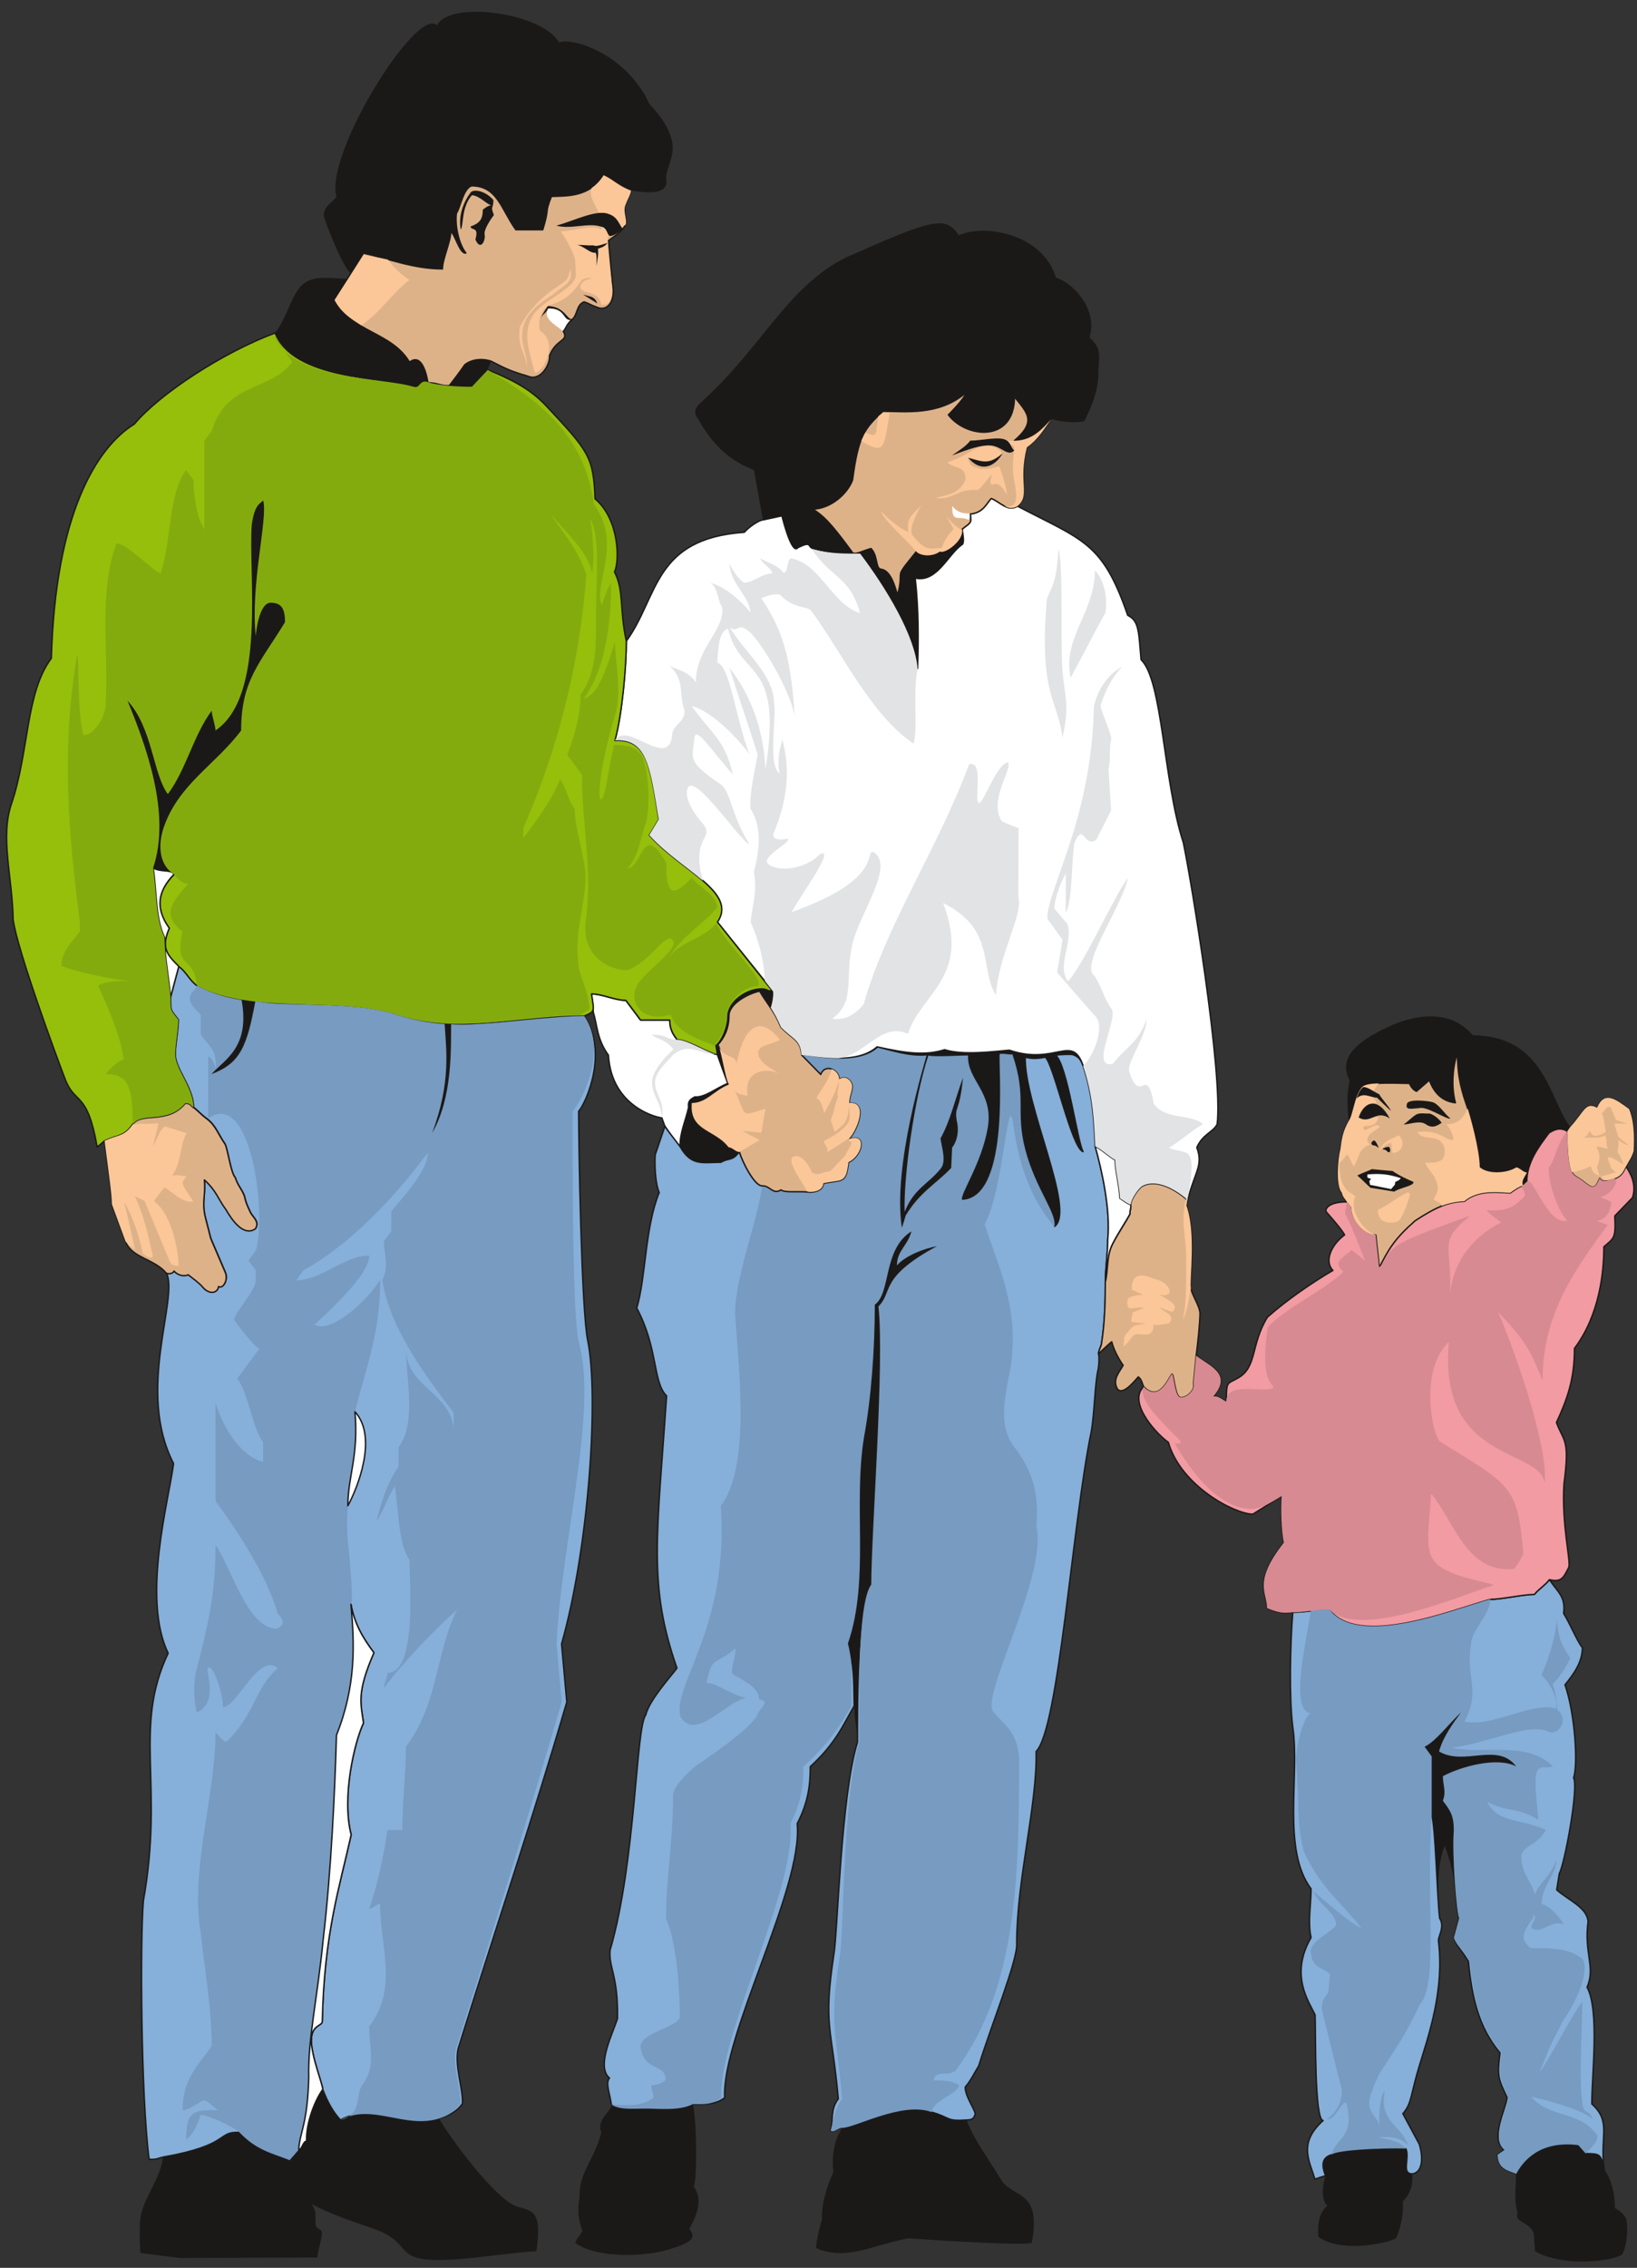 <svg xmlns="http://www.w3.org/2000/svg" version="1.2" width="662.702" height="917.367" viewBox="0 0 17534 24272" preserveAspectRatio="xMidYMid" fill-rule="evenodd" stroke-width="28.222" stroke-linejoin="round" xml:space="preserve"><rect x="0" y="0" width="17534" height="24272" fill="#333333" stroke="none"/><defs class="ClipPathGroup"><clipPath id="a" clipPathUnits="userSpaceOnUse"><path d="M0 0h17534v24272H0z"/></clipPath></defs><g class="SlideGroup"><g class="Slide" clip-path="url(#a)"><g class="Page"><g class="com.sun.star.drawing.ClosedBezierShape"><path class="BoundingBox" fill="none" d="M6020 2389h7027v21747H6020z"/><path fill="#1B1918" d="m12813 14509-27 297c25 82-107 181-155 143-49-38-59-267-79-242-46 66-140 297-300 135-18-36-23-84-58-107-31 31-163 206-224 130-61-104 31-191 61-254-38-54-96-153-122-252-23 16-117 107-142 130 10 41 5 112-3 160-38 157-38 472-76 683-200 965-345 3168-590 3415 13 569-208 1369-208 2055 12 178-270 863-407 1310-51 82-84 155-144 226-6 102 124 270 104 295-13 48-38 56-89 59 76 210 261 452 378 652 142 188 422 99 320 661-94 33-1084-31-1326-49-409 84-668 242-985 105 0-54 35-226 63-300-7-135 31-313 122-513-20-178 10-343 92-470-38-5-82 53-120 28 28-99-5-231 82-341-69-779-165-769-46-1557 38-210 76-1706 251-2261 16-76-28-132-35-394-122 216-198 407-470 656 0 201-23 384-140 610 66 688-811 2268-778 2934-102 81-236 68-340 68 45 206 45 856 7 879 122 170 3 358-46 457 82 99 21 145-226 221-248 74-749 99-995-71 20-66 35-48 76-132-41-107-56-213-31-355-7-280 160-397 234-699-63-127 125-244 107-295-15-119-66-231-20-284-150-125 43-493 86-638 7-464-97-546-79-731 277-953 274-2381 381-2516 38-160 257-398 335-503-312-894-213-1404-111-2913-150-147-89-511-320-940 99-325 86-856 241-1237-41-89-51-289-43-404 5-114 134-218 104-304l-33-92c-38 0-539-109-572-670-124-171-119-320-162-460 0-54-10-125-21-196-12-68-22-139-22-193l-120-157v-318l-172-607c45-963 454-1548 688-2500 348-478 287-1097 1266-1166 40-51 157-132 198-132l-97-534c-254-99-438-261-600-551-66-86-5-137 56-195 633-574 897-1209 1525-1527 935-415 1069-454 1214-241 312-131 909 7 1040 455 175 50 454 330 360 640 145 127 94 203 94 421-12 181-71 315-149 473-97 28-260 7-354-21-79 107-140 216-262 303-97 383 43 510-104 630 709 368 915 386 1184 1168 122 58 117 175 143 475 231 216 238 1301 452 1957 79 368 429 2471 363 3015-43 86-152 101-218 249 78 210-41 274-110 622 107 297 31 803 49 889 20 84 96 193 96 264 0 99-25 343-41 452Z"/></g><g class="com.sun.star.drawing.ClosedBezierShape"><path class="BoundingBox" fill="none" d="M71 125h17431v24081H71z"/><path fill="#1B1918" d="M12251 14841c160 163 254-68 299-134 21-26 31 203 79 241s180-61 155-142l28-297c160 119 388 200 183 439 45-15 94 28 139 53 6-228 8-183 120-249 216-114 140-363 322-655 206-183 483-373 701-500-94-94-22-270 125-379-25-53-158-203-196-246-20-38 38-109 221-107-15-28-45-51-56-101-66-74-43-359-15-465 15-122 28-193 89-303-18-195-18-289 10-434-142-269 140-449 463-594 96-38 563-234 858 112 767 7 818 680 1041 980 150-158 160-272 287-203 82-188 201-89 343 12 71 171 51 392 51 450-20 66-48 102-84 165 44 66 120 186 71 335l-190 196c13 241-8 236-117 330 0 267-43 724-315 1087 0 318-68 526-193 793 79 211 145 173 81 653-28 434 77 833 51 896-56 109-76 163-208 135 91 134 175 178 152 358 71 114 140 290 201 368 0 158-99 290-185 396 109 316 139 857 91 997 56 104-97 927-152 1024l-28 175c132 117 325 188 335 340-46 336 84 491-10 701 134 249 51 935 51 1250 213 193 83 338 132 696 76 107 117 262 117 419 40 21 104 69 119 114 28 115 5 298-41 381-84 69-620 145-934-33-3-43-11-111-11-152 0-160-218-147-177-254-41-157-16-264-16-422-81-35-198-48-198-205l69-51c-155-122 15-422 33-561-102-211-107-237-76-478-232-277-303-599-338-978-69-114-127-165-158-254l56-211c-51-259-18-416-152-774-94 246-69 528-54 787 56 79-15 175-15 229 66 525-104 1011-200 1328-100 320-82 412-181 523l175 325c36 110 54 300-73 320 10 112-15 209-99 293 5 152-23 276-71 391-51 48-577 175-836-10-10-133 5-252 96-333-48-48-68-148-20-320-23 5-76 23-114 35-59-198-180-386 89-627-94-5-79-940-87-1130-63-138-276-425-43-828-38-158 0-361 0-521-315-419-119-1207-195-1732-41-316-28-883 0-1231-104 13-145 8-275-43 0-170-152-279 181-701-28-132-33-376-23-498-104 64-208 130-310 193-188 0-770-297-904-769-94-59-450-417-264-595Zm0 0ZM6707 6863c-233 953-642 1537-688 2499l173 608v317l119 158c0 53 10 124 23 193 10 71 20 142 20 195l-99 41c264 386 20 932-58 1021 0 317 28 2139 99 2464 114 574 18 2176-282 3236l56 623c-361 1232-783 2487-1164 3708-40 186 56 440 46 590-76 106-175 132-246 160 86 165 609 884 843 944 168 44 257 61 196 475-293 11-882 122-1189 87-307-36-183-201-556-328-287-101-465-160-663-264 58 79 38 109 43 218 2 56 71 39 68 100-2 60-48 200-48 254l-1476 5-421-54c-10-185-5-200-5-312 7-249 213-450 249-711-56 10-71 28-150 20-89-681-99-2344-61-2766 223-1255-117-1844 264-2650-287-592 10-1646 58-2030-406-785 59-1763-76-2039-129-155-371-163-437-336l-147-401c0-107-30-297-79-678l-78 66c-107-612-237-447-343-727-97-251-516-1392-557-1706-10-473-141-882-17-1245 190-561 149-1184 426-1552 43-1548 485-2259 889-2508 272-325 948-767 1507-975 137-176 177-419 299-521s300-61 475-58l33-61c-94-94-241-475-279-590-38-117 117-183 129-233-122-463 867-2042 1077-1829C4817 0 5808 136 5988 454c145-59 724 127 968 658 450 485 145 622 183 838-5 139-236 114-381 89 0 33-33 86-61 157-25 71 20 150 5 206-56 91-119 119-185 173l43 464c35 173-51 300-165 249-71-25-94-45-140-58-86 33-66 137-129 190-66 56-56 72-94 125 66 109-77 76-148 261 10 87-94 280-231 219-180-53-226-74-394-160-12 30-22 61-35 91 234 99 444 191 632 394 450 483 498 539 516 988 262 221 264 671 208 782 104 202 51 398 127 743Z"/></g><g class="com.sun.star.drawing.ClosedBezierShape"><path class="BoundingBox" fill="none" d="M6327 5326h6727v7587H6327z"/><path fill="#FFF" d="M8583 11291c-5-163-99-173-218-297-38-92-74-153-109-209 15-35 40-177 18-183l-591-734c219-320-388-548-729-930l102-168c-94-576-130-866-470-846 79-287 122-797 122-1061 348-478 287-1098 1265-1166 41-51 158-132 199-132l203-44c74 290 137 389 170 341 153-74 102-13 158 7 198 56 355 56 510 56 277 366 590 879 615 1230 10-287 13-628-25-968 236 53 353-262 508-363 15-31 7-82-5-160 43-41 94-59 91-102-3-41 3-41-8-61 150-15 178-119 229-167 96 38 173 144 279 83 707 369 913 386 1182 1169 122 58 117 175 143 475 231 216 238 1300 452 1955 79 370 429 2473 363 3016-43 87-152 102-218 249 78 211-41 275-110 623 0-26 5-59-2-74-122-104-325-218-473-135-35 21-119 135-122 196-33-3-94-53-116-66 0-107-51-305-51-412-43-15-142-111-214-144-12-272-22-546-129-859-117-353-296-2-791-170-160 13-495 58-693-5-204 63-402 41-724-31-211 188-620 110-811 87Zm0 0Zm-1299 980c-2-152 61-279 92-421-13-77 38-92 66-110 112 8 229-96 353-144-38-102-76-209-112-310-78 0-315-158-432-158-38-53-78-106-78-211h-313l-157-210c-117 0-252-69-368-69 10 71 20 142 20 196 43 139 38 289 162 459 33 562 534 671 572 671l33 91s107 155 162 216Z"/><path fill="none" stroke="#1B1918" stroke-width="15" stroke-linecap="round" d="M8583 11291c-5-163-99-173-218-297-38-92-74-153-109-209 15-35 40-177 18-183l-591-734c219-320-388-548-729-930l102-168c-94-576-130-866-470-846 79-287 122-797 122-1061 348-478 287-1098 1265-1166 41-51 158-132 199-132l203-44c74 290 137 389 170 341 153-74 102-13 158 7 198 56 355 56 510 56 277 366 590 879 615 1230 10-287 13-628-25-968 236 53 353-262 508-363 15-31 7-82-5-160 43-41 94-59 91-102-3-41 3-41-8-61 150-15 178-119 229-167 96 38 173 144 279 83 707 369 913 386 1182 1169 122 58 117 175 143 475 231 216 238 1300 452 1955 79 370 429 2473 363 3016-43 87-152 102-218 249 78 211-41 275-110 623 0-26 5-59-2-74-122-104-325-218-473-135-35 21-119 135-122 196-33-3-94-53-116-66 0-107-51-305-51-412-43-15-142-111-214-144-12-272-22-546-129-859-117-353-296-2-791-170-160 13-495 58-693-5-204 63-402 41-724-31-211 188-620 110-811 87Zm-1299 980c-2-152 61-279 92-421-13-77 38-92 66-110 112 8 229-96 353-144-38-102-76-209-112-310-78 0-315-158-432-158-38-53-78-106-78-211h-313l-157-210c-117 0-252-69-368-69 10 71 20 142 20 196 43 139 38 289 162 459 33 562 534 671 572 671l33 91s107 155 162 216Z"/></g><g class="com.sun.star.drawing.ClosedBezierShape"><path class="BoundingBox" fill="none" d="M1508 10335h15683v12997H1508z"/><path fill="#86AFD9" d="M4831 10962c165 10 267-2 432-12 165-13 331-31 496-46 163-13 330-31 498-31 264 386 20 933-59 1021 0 318 28 2139 99 2464 115 574 18 2177-282 3237l56 622c-360 1232-783 2487-1164 3709-41 185 56 439 46 589-76 107-175 132-247 158-370 117-729-168-1059 17-79-86-132-180-190-327 0-54-122-353-122-523 0-173 117-153 117-206 20-945 185-1435 310-1997-105-401 35-993 132-1196-28-206-79-317 111-752-116-157-208-307-246-518 38 422 58 864-155 1400-18 612-56 1450-142 2184-61 627-165 1069-155 1478-13 506-97 587-107 772-33 41-66 77-99 115-198-79-350-104-536-297-246-13-84 134-818 264-56 12-71 30-150 23-87-681-98-2345-61-2767 224-1254-115-1844 265-2649-286-592 10-1647 58-2030-405-785 58-1763-76-2040 35 13 68 3 81-23 51 56 117 56 153 41 33 25 127 94 157 135 69 78 157 63 168-11 38 28 101-50 76-139l-160-374c-20-78-41-157-61-238-36-168 7-216-8-389 132 119 148 206 231 317 61 105 186 295 315 206 49-73-23-119-50-170-26-53-51-104-66-178-31-81-69-106-100-200-48-51-78-303-109-359-73-104-96-198-200-274-54-38-110-101-138-117 0-211-195-409-195-566 0-107 33-264 33-371-79-104-84-81-84-239 31-109 58-221 89-332 79 53 119 154 196 205 147 79 299 127 477 155 91 506-175 630-323 793 305-115 379-287 470-780 181 28 249 28 442 33s389 8 574 23c186 12 361 40 519 94 167 53 327 84 492 94 16 274 71 619-134 1166 221-381 200-912 203-1164Zm0 0Zm11765 5945c91 137 175 180 152 361 71 114 140 289 201 368 0 157-99 289-186 396 109 315 140 856 92 996 56 104-97 927-153 1023l-28 176c132 116 325 188 336 340-46 335 83 490-11 701 135 249 51 935 51 1250 214 193 84 338 132 696-35-170-53-160-198-165l-79-89c-426-54-599 185-665 307-81-36-198-48-198-206l68-51c-154-121 16-421 33-561-101-211-106-236-76-477-231-277-302-600-338-978-68-115-127-165-157-254l58-214c-25-2-81-688-58-934 0-160-38-216-117-318 38-107 0-160 0-264 196-104 587-211 785-104-198-264-551 0-826-160 41-158 158-313 237-419-117 106-275 315-391 368l76 104v625c40 152 56 861 84 1107 58 89-13 186-13 239 66 526-104 1011-201 1329-99 320-81 411-180 523l175 325c36 109 53 300-74 320-121-3-25-165-68-269 0-10-719-3-795 63-127 38-97 143-66 226-23 5-76 23-114 36-59-198-181-386 88-627-94-6-78-940-86-1131-63-137-277-424-43-828-38-157 0-360 0-521-315-419-119-1206-196-1732-40-315-28-881 0-1229 117 2 275-31 391-31 315 419 1334 0 1725-106 120 0 353-54 473-54 38-50 121-104 160-157Z"/><path fill="none" stroke="#1B1918" stroke-width="15" stroke-linecap="round" d="M4831 10962c165 10 267-2 432-12 165-13 331-31 496-46 163-13 330-31 498-31 264 386 20 933-59 1021 0 318 28 2139 99 2464 115 574 18 2177-282 3237l56 622c-360 1232-783 2487-1164 3709-41 185 56 439 46 589-76 107-175 132-247 158-370 117-729-168-1059 17-79-86-132-180-190-327 0-54-122-353-122-523 0-173 117-153 117-206 20-945 185-1435 310-1997-105-401 35-993 132-1196-28-206-79-317 111-752-116-157-208-307-246-518 38 422 58 864-155 1400-18 612-56 1450-142 2184-61 627-165 1069-155 1478-13 506-97 587-107 772-33 41-66 77-99 115-198-79-350-104-536-297-246-13-84 134-818 264-56 12-71 30-150 23-87-681-98-2345-61-2767 224-1254-115-1844 265-2649-286-592 10-1647 58-2030-405-785 58-1763-76-2040 35 13 68 3 81-23 51 56 117 56 153 41 33 25 127 94 157 135 69 78 157 63 168-11 38 28 101-50 76-139l-160-374c-20-78-41-157-61-238-36-168 7-216-8-389 132 119 148 206 231 317 61 105 186 295 315 206 49-73-23-119-50-170-26-53-51-104-66-178-31-81-69-106-100-200-48-51-78-303-109-359-73-104-96-198-200-274-54-38-110-101-138-117 0-211-195-409-195-566 0-107 33-264 33-371-79-104-84-81-84-239 31-109 58-221 89-332 79 53 119 154 196 205 147 79 299 127 477 155 91 506-175 630-323 793 305-115 379-287 470-780 181 28 249 28 442 33s389 8 574 23c186 12 361 40 519 94 167 53 327 84 492 94 16 274 71 619-134 1166 221-381 200-912 203-1164Zm11765 5945c91 137 175 180 152 361 71 114 140 289 201 368 0 157-99 289-186 396 109 315 140 856 92 996 56 104-97 927-153 1023l-28 176c132 116 325 188 336 340-46 335 83 490-11 701 135 249 51 935 51 1250 214 193 84 338 132 696-35-170-53-160-198-165l-79-89c-426-54-599 185-665 307-81-36-198-48-198-206l68-51c-154-121 16-421 33-561-101-211-106-236-76-477-231-277-302-600-338-978-68-115-127-165-157-254l58-214c-25-2-81-688-58-934 0-160-38-216-117-318 38-107 0-160 0-264 196-104 587-211 785-104-198-264-551 0-826-160 41-158 158-313 237-419-117 106-275 315-391 368l76 104v625c40 152 56 861 84 1107 58 89-13 186-13 239 66 526-104 1011-201 1329-99 320-81 411-180 523l175 325c36 109 53 300-74 320-121-3-25-165-68-269 0-10-719-3-795 63-127 38-97 143-66 226-23 5-76 23-114 36-59-198-181-386 88-627-94-6-78-940-86-1131-63-137-277-424-43-828-38-157 0-360 0-521-315-419-119-1206-196-1732-40-315-28-881 0-1229 117 2 275-31 391-31 315 419 1334 0 1725-106 120 0 353-54 473-54 38-50 121-104 160-157Z"/></g><g class="com.sun.star.drawing.ClosedBezierShape"><path class="BoundingBox" fill="none" d="M63 3556h8217v8730H63z"/><path fill="#95BF0B" d="M1866 9358c-168-101-173-317-117-490 158-472 560-681 834-1050 0-536 201-716 470-1158 0-153-43-209-155-209-119 0-157 310-157 361-61-556 132-1260 79-1455-41 40-92 48-122 256-41 529 160 1837-389 2205 0-53-41-157-41-211-196 262-275 631-471 893-157-209-165-712-431-1000 195 476 470 1211 274 1790 38 261 23 533 122 744 0 211 43 401 63 642 0 158 5 135 84 239 0 107-33 264-33 371 0 158 196 356 196 567-28-18-33-49-89-44-188 229-470 87-561 224-92 134-150 109-303 178l-78 66c-107-612-237-447-343-727-97-251-516-1392-557-1707-10-472-141-881-17-1244 190-562 149-1185 426-1553 43-1547 485-2258 889-2507 272-325 949-767 1508-975 198 495 1125 469 1480 576 77 25 61-84 160-48 102 38 371 51 468 48l170-183c234 99 444 191 632 394 451 482 499 538 517 988 262 221 264 671 208 782 104 201 51 397 127 742 0 264-43 775-122 1063 171-11 267 58 331 200 60 140 94 358 139 645l-101 168c340 381 947 610 729 930l586 734-38 2c-101-71-411 46-437 262 5 97-50 259-127 325l16 94c-79 0-315-157-432-157-38-54-79-107-79-211h-312l-158-211c-117 0-251-69-368-69 28 188 43 186-79 237-669 0-1322 200-1987-8-628-211-1570 0-2160-318-76-50-117-152-196-205-132-130-190-201-101-409-158-219-120-402 53-577Z"/><path fill="none" stroke="#1B1918" stroke-width="15" stroke-linecap="round" d="M1866 9358c-168-101-173-317-117-490 158-472 560-681 834-1050 0-536 201-716 470-1158 0-153-43-209-155-209-119 0-157 310-157 361-61-556 132-1260 79-1455-41 40-92 48-122 256-41 529 160 1837-389 2205 0-53-41-157-41-211-196 262-275 631-471 893-157-209-165-712-431-1000 195 476 470 1211 274 1790 38 261 23 533 122 744 0 211 43 401 63 642 0 158 5 135 84 239 0 107-33 264-33 371 0 158 196 356 196 567-28-18-33-49-89-44-188 229-470 87-561 224-92 134-150 109-303 178l-78 66c-107-612-237-447-343-727-97-251-516-1392-557-1707-10-472-141-881-17-1244 190-562 149-1185 426-1553 43-1547 485-2258 889-2507 272-325 949-767 1508-975 198 495 1125 469 1480 576 77 25 61-84 160-48 102 38 371 51 468 48l170-183c234 99 444 191 632 394 451 482 499 538 517 988 262 221 264 671 208 782 104 201 51 397 127 742 0 264-43 775-122 1063 171-11 267 58 331 200 60 140 94 358 139 645l-101 168c340 381 947 610 729 930l586 734-38 2c-101-71-411 46-437 262 5 97-50 259-127 325l16 94c-79 0-315-157-432-157-38-54-79-107-79-211h-312l-158-211c-117 0-251-69-368-69 28 188 43 186-79 237-669 0-1322 200-1987-8-628-211-1570 0-2160-318-76-50-117-152-196-205-132-130-190-201-101-409-158-219-120-402 53-577Z"/></g><g class="com.sun.star.drawing.ClosedBezierShape"><path class="BoundingBox" fill="none" d="M6464 11206h5416v11614H6464z"/><path fill="#86AFD9" d="M11731 12268c-13-272-23-546-130-859-31-89-64-102-104-119-20-10-130-3-191 2 127 107 234 932 295 1034-122-36-312-927-404-1011-58 10-127 23-216 0-12 508 544 1641 315 1811 28-140-200-396-312-818-112-421 20-556-140-1023-41 5-79-11-135-5-22 73 127 1539-403 1562-26-59 205-381 274-767 68-384-224-514-211-778-61-2-373 18-424 0-150 440-269 1311-254 1674 96-249 246-292 386-465 63-78 8-233-3-322 107-191 160-435 242-650-41 391-92 294-69 457 23 86 18 205-48 292-3 74-8 145-10 218-163 170-336 257-488 508-13 43-25 89-41 132-101-665 249-1778 265-1844-191 18-384-53-524-83-210 187-628 99-816 76l206 208c43-119 195-53 198 53 71-48 129 16 137 66 8 49-30 115-30 188 214-20 82 305-8 389 207-81 151 178 0 244-28 236-69 183-269 226-3 68-84 101-173 91-91-10-244 10-282-23-86 56-114-45-201-43-83 3-216-264-243-363-79 107-105 61-199 114-195 0-317 44-436-167-110-143-140-181-163-219l-104 305c-8 114 2 315 43 404-155 381-142 912-241 1237 231 429 170 792 320 940-102 1508-201 2019 111 2914-78 104-297 343-335 503-106 135-104 1562-381 2515-18 185 87 266 79 731-43 145-235 513-86 638-46 53 5 165 20 284 94 59 221 43 368 43 145 0 363 26 506-48 104 0 238 13 340-69-33-665 843-2245 777-2933 117-226 140-409 140-610 272-249 348-439 470-650-5-353-5-414-66-668 235-684 53-1472 171-2206 79-421 117-947 117-1420 175-127 84-591 391-785-41 158-155 206-155 364 97-107 287-178 429-206-627 340-467 488-627 645 66 602-76 2426-76 2977-158 212-148 1375-148 1688-176 553-214 2049-252 2260-119 788-23 777 46 1557-87 109-54 241-82 341 39 25 82-33 122-31 125 8 644-287 961-168 209 61 150 99 374 84 51-2 76-10 89-58 20-26-109-193-104-295 61-71 94-145 144-226 138-447 419-1133 407-1311 0-685 221-1485 208-2054 244-247 389-2450 589-3415 38-211 38-526 77-683 7-49 12-120 2-160 0-36 33-87 33-115 33-205 41-437 41-655 0-158 25-292 25-450 33-325-66-754-134-1000Z"/><path fill="none" stroke="#1B1918" stroke-width="15" stroke-linecap="round" d="M11731 12268c-13-272-23-546-130-859-31-89-64-102-104-119-20-10-130-3-191 2 127 107 234 932 295 1034-122-36-312-927-404-1011-58 10-127 23-216 0-12 508 544 1641 315 1811 28-140-200-396-312-818-112-421 20-556-140-1023-41 5-79-11-135-5-22 73 127 1539-403 1562-26-59 205-381 274-767 68-384-224-514-211-778-61-2-373 18-424 0-150 440-269 1311-254 1674 96-249 246-292 386-465 63-78 8-233-3-322 107-191 160-435 242-650-41 391-92 294-69 457 23 86 18 205-48 292-3 74-8 145-10 218-163 170-336 257-488 508-13 43-25 89-41 132-101-665 249-1778 265-1844-191 18-384-53-524-83-210 187-628 99-816 76l206 208c43-119 195-53 198 53 71-48 129 16 137 66 8 49-30 115-30 188 214-20 82 305-8 389 207-81 151 178 0 244-28 236-69 183-269 226-3 68-84 101-173 91-91-10-244 10-282-23-86 56-114-45-201-43-83 3-216-264-243-363-79 107-105 61-199 114-195 0-317 44-436-167-110-143-140-181-163-219l-104 305c-8 114 2 315 43 404-155 381-142 912-241 1237 231 429 170 792 320 940-102 1508-201 2019 111 2914-78 104-297 343-335 503-106 135-104 1562-381 2515-18 185 87 266 79 731-43 145-235 513-86 638-46 53 5 165 20 284 94 59 221 43 368 43 145 0 363 26 506-48 104 0 238 13 340-69-33-665 843-2245 777-2933 117-226 140-409 140-610 272-249 348-439 470-650-5-353-5-414-66-668 235-684 53-1472 171-2206 79-421 117-947 117-1420 175-127 84-591 391-785-41 158-155 206-155 364 97-107 287-178 429-206-627 340-467 488-627 645 66 602-76 2426-76 2977-158 212-148 1375-148 1688-176 553-214 2049-252 2260-119 788-23 777 46 1557-87 109-54 241-82 341 39 25 82-33 122-31 125 8 644-287 961-168 209 61 150 99 374 84 51-2 76-10 89-58 20-26-109-193-104-295 61-71 94-145 144-226 138-447 419-1133 407-1311 0-685 221-1485 208-2054 244-247 389-2450 589-3415 38-211 38-526 77-683 7-49 12-120 2-160 0-36 33-87 33-115 33-205 41-437 41-655 0-158 25-292 25-450 33-325-66-754-134-1000Z"/></g><g class="com.sun.star.drawing.ClosedBezierShape"><path class="BoundingBox" fill="none" d="M12190 12075h5321v5341h-5321z"/><path fill="#F29BA2" d="M13845 17255c-104 13-144 8-274-43 0-170-152-279 180-701-28-132-33-376-22-499-105 65-209 131-310 194-188 0-770-298-905-770-94-59-448-417-264-595 160 163 254-68 300-134 20-26 30 203 79 241 48 38 180-61 155-142l28-297c160 119 388 200 182 439 46-15 94 28 140 53 5-228 8-183 120-249 215-114 139-363 322-655 206-183 483-373 701-500-94-94-23-271 125-380-26-53-158-203-196-246-20-38 38-109 221-107 31 26 15 26 46 51 0 155 145 300 261 300l38 349c103-204 172-314 385-502 231-150 353-200 528-208 150-127 361-94 491-89 61-43 88-63 137-79 23-20 25-25 40-38 3-208 120-365 239-523 84-52 135-52 196-18 7 546 61 437 180 544 86 66 114 86 165-41 33 38 43 38 142 8 99-31 110-79 140-135 43 66 119 186 71 335l-190 196c12 241-8 236-117 330 0 268-43 725-315 1088 0 318-69 526-193 793 79 211 145 173 81 653-28 435 76 834 51 897-56 109-76 163-208 132-38 54-122 107-160 158-120 0-353 53-473 53-391 107-1411 526-1725 107-117 0-275 33-392 30Z"/><path fill="none" stroke="#1B1918" stroke-width="15" stroke-linecap="round" d="M13845 17255c-104 13-144 8-274-43 0-170-152-279 180-701-28-132-33-376-22-499-105 65-209 131-310 194-188 0-770-298-905-770-94-59-448-417-264-595 160 163 254-68 300-134 20-26 30 203 79 241 48 38 180-61 155-142l28-297c160 119 388 200 182 439 46-15 94 28 140 53 5-228 8-183 120-249 215-114 139-363 322-655 206-183 483-373 701-500-94-94-23-271 125-380-26-53-158-203-196-246-20-38 38-109 221-107 31 26 15 26 46 51 0 155 145 300 261 300l38 349c103-204 172-314 385-502 231-150 353-200 528-208 150-127 361-94 491-89 61-43 88-63 137-79 23-20 25-25 40-38 3-208 120-365 239-523 84-52 135-52 196-18 7 546 61 437 180 544 86 66 114 86 165-41 33 38 43 38 142 8 99-31 110-79 140-135 43 66 119 186 71 335l-190 196c12 241-8 236-117 330 0 268-43 725-315 1088 0 318-69 526-193 793 79 211 145 173 81 653-28 435 76 834 51 897-56 109-76 163-208 132-38 54-122 107-160 158-120 0-353 53-473 53-391 107-1411 526-1725 107-117 0-275 33-392 30Z"/></g><g class="com.sun.star.drawing.ClosedBezierShape"><path class="BoundingBox" fill="none" d="M1956 10549h4408v12572H1956z"/><path fill="#779BC1" d="M4072 13696c0 584-155 942-269 1412 41 475-76 693-74 1008-20 140-12 343 8 478-10-77 53 516 25 577 36 422 56 864-157 1400-18 612-56 1450-142 2184-61 628-165 1070-155 1479-13 505-97 586-107 772-33 40-66 76-99 114-199-79-351-104-537-297-41-48-335-188-414-188-41 107-79 211-157 264 0-312 81-315 353-315-38 0-117-104-158-104-38 0-155 104-233 104 0-317 154-472 312-683 0-419-79-841-117-1209-117-684 158-1471 158-2154 0 0 78 104 116 104 305-285 305-582 552-787-204-176-437 411-590 419 8-155-127-524-167-407 17 125 89 366-110 460-38-104-38-368 0-472 120-473 199-790 199-1317 157 211 340 895 655 895 91-36 74-109 13-158-120-419-435-892-668-1210v-1049c78 262 274 577 510 630v-211c-119-157-157-525-277-680l236-318c-78-51-195-211-274-315 38-104 236-315 236-419v-106l-78-105 78-106c117-369-40-1733-510-1418v-663c56 36 56 72 84 135 0-211-46-208-163-366v-208c-38-53-89-79-117-160 0-104 56-91 76-157 148 78 300 126 478 154 91 506-175 630-323 793 305-114 379-287 470-780 181 28 249 28 443 33 193 5 389 8 574 23 186 13 361 41 518 94 168 53 328 84 493 94 15 274 71 620-134 1166 221-381 200-912 203-1163 165 10 266-3 433-13 165-13 330-31 495-46 162-13 330-30 498-30 264 386-46 932-125 1021 0 317-7 2138 64 2464 211 734-181 2115-236 3236l55 623c-360 1232-749 2486-1131 3708-43 186 56 440 46 589-79 107-153 133-224 158-371 117-729-168-1056 18 233-71 152-249 226-371 157-208 78-368 78-630 315-419 117-841 117-1313-38 0-76 51-117 51 79-211 158-577 196-841h158c0-262 40-630 40-892 353-472 313-998 549-1470-236 208-589 576-785 840 0-53 38-106 38-160 315 0 236-945 236-1210-117-157-117-523-157-787-79 107-117 264-196 368 38-157 117-419 236-579v-208c196-264 79-734 79-1052 0 419 511 473 511 894v-210c-277-366-686-897-765-1420 79-160 18-262 18-419l79-105v-210c78-107 391-420 391-630-391 523-861 998-1334 1260l-76 106c274 0 508-264 782-264 0 211-469 630-586 737 155 104 548-224 703-480Z"/></g><g class="com.sun.star.drawing.ClosedBezierShape"><path class="BoundingBox" fill="none" d="M1633 9281h10489v13734H1633z"/><path fill="#FFF" d="M11730 12268c69 246 168 676 135 1001 0 157-25 292-25 449 33-122 10-274 78-406 69-135 150-247 188-325-10-33 13-31 5-97-33-2-94-53-116-66 0-106-51-305-51-411-43-16-143-112-214-145Zm0 0ZM1641 9289c78 50 185 12 223 68-170 175-208 358-51 577-89 208-30 279 102 409l-89 332c-20-241-64-431-64-642-99-211-83-483-121-744Zm0 0Zm2161 5821c249 272 25 821-76 1006 0-315 117-533 76-1006Zm0 0Zm-43 2061c38 211 129 361 246 518-190 435-139 546-112 752-96 203-236 795-132 1196-124 562-289 1052-309 1997 0 53-117 33-117 206 0 170 122 470 122 523-79 107-181 355-173 554-41 0-46 89-84 89 10-186 94-267 107-773-10-409 94-851 155-1478 86-734 124-1572 142-2184 213-536 193-978 155-1400Z"/><path fill="none" stroke="#1B1918" stroke-width="15" stroke-linecap="round" d="M11730 12268c69 246 168 676 135 1001 0 157-25 292-25 449 33-122 10-274 78-406 69-135 150-247 188-325-10-33 13-31 5-97-33-2-94-53-116-66 0-106-51-305-51-411-43-16-143-112-214-145ZM1641 9289c78 50 185 12 223 68-170 175-208 358-51 577-89 208-30 279 102 409l-89 332c-20-241-64-431-64-642-99-211-83-483-121-744Zm2161 5821c249 272 25 821-76 1006 0-315 117-533 76-1006Zm-43 2061c38 211 129 361 246 518-190 435-139 546-112 752-96 203-236 795-132 1196-124 562-289 1052-309 1997 0 53-117 33-117 206 0 170 122 470 122 523-79 107-181 355-173 554-41 0-46 89-84 89 10-186 94-267 107-773-10-409 94-851 155-1478 86-734 124-1572 142-2184 213-536 193-978 155-1400Z"/></g><g class="com.sun.star.drawing.ClosedBezierShape"><path class="BoundingBox" fill="none" d="M6548 11214h10563v12054H6548z"/><path fill="#779BC1" d="M9924 11297c-15 66-366 1179-264 1844 15-43 28-89 41-132 152-251 325-338 487-508 3-73 8-144 10-218 67-87 72-206 49-292-23-163 28-66 68-457-81 215-134 459-241 650 10 89 66 244 3 322-140 173-290 216-387 465-15-363 105-1234 254-1674 51 18 364-2 425 0-13 264 279 394 210 778-68 386-299 708-274 767 531-23 381-1489 404-1562 56-6 94 10 135 5 160 467 28 602 139 1023 112 422 341 678 310 821-233-277-373-620-437-1077-61-457-104 686-310 1051 100 330 346 823 295 1372 0 261-211 711 23 1013 168 221 269 447 236 844 120 525-566 1748-470 1977 117 157 249 188 285 490 0 1262-13 2471-681 3363-99 71-206-20-234 104 79 0 196 0 275 53-33 105-285 158-295 287-317-119-837 176-961 168-41-2-84 56-122 31 28-100 38-232 124-341-68-780-142-769-22-1557 38-211 30-1707 206-2260 0-313-31-1477 127-1688 0-551 143-2375 77-2977 160-157 0-305 627-645-142 28-333 99-429 206 0-158 114-206 155-364-308 194-216 658-392 785 0 473-38 999-116 1420-118 734 63 1522-172 2206 61 254 33 315 39 668-122 211-244 401-516 650 0 201-23 384-140 610 66 688-772 2268-739 2933-102 82-201 69-305 69-142 74-360 48-505 48-148 0-275 16-368-43 154 3 294 36 452-71 0-53-23-81-23-135 40 0 139-22 155-68-16-173-229-69-272-348 5-145 391-203 422-313 0-254-26-784-148-1056 0-422 76-841 76-1313-10-99 191-280 237-315 109-79 640-425 678-582 40-56 119-119 5-137 0-158-252-229-290-282 0-104 38-158 38-262-231 191-246 71-312 369 117 0 312 157 429 157-233 53-543 467-706 206-94-336 523-948 432-2257 315-421 196-1420 157-1996-38-368 244-1064 285-1433 86-2 114 99 201 43 38 33 190 13 282 23 88 10 170-23 172-91 201-43 242 10 270-226 150-66 206-325 0-244 88-84 221-409 7-389 0-73 38-139 31-188-8-50-66-114-138-66-2-106-154-172-198-53l-205-208c188 23 605 111 816-76 140 30 333 101 523 83Zm0 0Zm5135 11701c0-11-720-3-797 63 41-180 255-175 160-551-43-53-121 193-208 170 74-51 170-165 158-320-89-335-125-505-211-838-15-112 43-160 66-198 10-71 10-120 20-191-71-81-188-61-203-216-43-132 239-246 269-315-12-142-170-193-249-363 158 130 358 315 520 401-207-274-431-419-619-825-86-356-40-475-81-935-20-145 86-543 160-541-226-28-69-686-2-1103 68-5 134-13 195-13 316 420 1335 0 1728-107-12 167-172 304-203 438-76 417 107 506-74 872 293 66 734-221 981-138 18-122-74-284-158-360 56-120 148-374 163-597 23 251 76 307 145 414-59 122-117 216-191 279 23 26 56 249 51 272 140 122 0 279-86 241-206-111-661 125-1044 168 358 79 805-79 1084 201-106 28-106-16-160 35-56 51-5 417 5 536-236-142-304-71-551-193 127 231 305 165 630 300-84 165-236 165-262 272 0 210 105 264 145 421 49-134 165-183 231-373-12 190-157 267-157 475 81 20 165 109 236 216-140-51-239 111-343 43-18-48 66-99 21-150 5 61-105 130-110 254 13 51 41 79 79 109 119 0 366-12 516 89 114 38 73 330-178 699-158 315-92 165-246 543 116-157 337-599 459-757 0 264-40 841 3 1113 25 91 84 46 104 145-56-84-465-204-655-242 200 234 505 143 703 404 31 59-61 145-119 203l-79-89c-427-53-599 186-665 308-82-36-199-48-199-206l74-51c-152-122 28-421 43-561-101-211-106-236-76-478-231-276-302-599-338-977-66-115-142-166-172-254l58-214c-25-2-81-688-58-935 0-160-39-215-117-317 38-107 0-160 0-264 195-104 586-211 785-104-199-265-552 0-826-160 41-158 158-313 236-419-117 106-274 314-391 368l76 104v625c-61 965 69 1821-127 2027-139 305-246 454-429 736-211 424-76 381 0 562-20-132 15-346 53-366-63 330 173 358 249 576-104-96-193-88-315-86 135 41 199 26 293 125Z"/></g><g class="com.sun.star.drawing.ClosedBezierShape"><path class="BoundingBox" fill="none" d="M1112 1867h16399v13100H1112z"/><path fill="#DEB289" d="M1782 13627c-129-155-370-163-436-336l-148-401c0-107-30-297-78-678 152-69 210-43 302-178 91-137 373 5 561-224 56-5 61 26 89 44 28 15 84 78 137 116 104 77 127 171 201 275 30 56 61 307 109 358 31 94 69 119 99 201 15 73 41 124 66 177 28 51 99 97 51 171-130 88-254-102-315-206-84-112-99-198-231-318 15 173-28 221 7 389 21 81 41 160 61 239l160 373c26 89-38 168-76 140-10 73-99 89-167 10-31-41-125-109-158-135-35 16-101 16-152-40-13 25-46 35-82 23Zm0 0Zm3479-9761c167 86 213 107 393 160 138 61 242-132 232-219 71-185 213-152 147-261 38-54 28-69 94-125 63-53 43-157 129-190 46 13 69 33 140 58 114 51 201-76 165-249l-43-464c66-54 130-82 185-173 16-56-30-135-5-206 28-71 61-124 61-157-132-49-177-110-292-165-160 241-401 220-561 228-79 203-13 94-92 356h-289c-155-214-196-470-474-470-91 30-122 239-162 292-18 117 20 325 101 427-68 15-124-226-162-226 0 104-89 292-89 396-312 0-571-109-846-168l-317 501c193 348 617 340 810 665 135-104 185 142 198 221 92-3 137 36 229 30 53-68 116-152 165-223 86-69 211-64 283-38Zm0 0Zm6505 10624c0-35 33-86 33-114 33-206 40-437 40-655 33-122 10-275 79-407 69-134 150-246 188-325-10-33 13-30 5-99 3-58 86-173 122-193 147-84 351 30 472 135 8 15 3 48 3 73 107 297 30 803 48 889 21 84 97 193 97 264 0 99-26 343-41 452l-28 298c26 81-107 180-155 142s-58-267-78-241c-46 66-140 297-300 134-18-35-23-84-59-106-30 30-162 205-223 129-61-104 30-190 61-254-38-53-97-152-122-251-23 15-117 106-142 129Zm0 0Zm-506-10004c-79 106-140 216-261 302-97 384 43 511-102 631-107 61-183-46-279-84-51 48-79 152-229 168 10 20 5 20 8 61 2 43-49 61-92 101 20 120-183 269-239 239-76 58-203 51-249-3-76 97-162 193-170 234-10 38 8 94-35 234-54-214-117-269-176-277-60-8-30-142-106-221-82 18-188 86-208 30-244-332-308-381-415-452 196-5 371-167 425-311 63-480 129-551 325-736 233 0 597 51 886-196 0 51-185 234-185 234 190 251 708 302 708-193 133 170 244 259-2 470 198-3 302-130 396-231Zm0 0Zm3186 7512c46-55 61-269 143-361 40-54 271-46 508-41 0 0 25 66 76 84l137-119c53 145 145 227 279 242-53-192-20-428 23-527-2 262 48 413 109 590 26 79 127 435 130 628 104 86 310 56 389 2 38 0 76 54 116 54-28 53-61 86-43 139-48 16-76 36-137 79-129-5-340-38-490 89-175 8-297 58-528 208-214 188-282 297-384 501l-38-348c-117 0-262-145-262-300-30-26-15-26-45-51-16-28-46-51-56-102-66-73-44-358-16-464 16-122 28-193 89-303Zm0 0Zm2970 488c-31 56-41 104-140 135-99 30-109 30-142-8-51 127-79 107-165 41-120-107-173 2-181-544l31-46c150-160 160-274 287-205 81-189 200-89 343 12 71 171 50 392 50 450-20 66-48 102-83 165Zm0 0Zm-9280-1878c84 142 152 203 229 386 119 125 213 135 221 297l205 209c43-120 196-54 198 53 72-48 130 15 138 66 7 48-31 115-31 189 213-20 81 305-8 389 206-82 150 177 0 243-27 237-68 183-269 226-2 69-84 102-172 92-92-10-244 10-282-23-87 56-115-46-201-43-84 2-216-264-244-363-38 5-68-41-117-49-147-193-421-170-393-472 157 0 233-133 398-199-40-54-81-376-119-427 69-74 119-175 119-310 0-132 211-239 328-264Z"/><path fill="none" stroke="#1B1918" stroke-width="15" stroke-linecap="round" d="M1782 13627c-129-155-370-163-436-336l-148-401c0-107-30-297-78-678 152-69 210-43 302-178 91-137 373 5 561-224 56-5 61 26 89 44 28 15 84 78 137 116 104 77 127 171 201 275 30 56 61 307 109 358 31 94 69 119 99 201 15 73 41 124 66 177 28 51 99 97 51 171-130 88-254-102-315-206-84-112-99-198-231-318 15 173-28 221 7 389 21 81 41 160 61 239l160 373c26 89-38 168-76 140-10 73-99 89-167 10-31-41-125-109-158-135-35 16-101 16-152-40-13 25-46 35-82 23Zm3479-9761c167 86 213 107 393 160 138 61 242-132 232-219 71-185 213-152 147-261 38-54 28-69 94-125 63-53 43-157 129-190 46 13 69 33 140 58 114 51 201-76 165-249l-43-464c66-54 130-82 185-173 16-56-30-135-5-206 28-71 61-124 61-157-132-49-177-110-292-165-160 241-401 220-561 228-79 203-13 94-92 356h-289c-155-214-196-470-474-470-91 30-122 239-162 292-18 117 20 325 101 427-68 15-124-226-162-226 0 104-89 292-89 396-312 0-571-109-846-168l-317 501c193 348 617 340 810 665 135-104 185 142 198 221 92-3 137 36 229 30 53-68 116-152 165-223 86-69 211-64 283-38Zm6505 10624c0-35 33-86 33-114 33-206 40-437 40-655 33-122 10-275 79-407 69-134 150-246 188-325-10-33 13-30 5-99 3-58 86-173 122-193 147-84 351 30 472 135 8 15 3 48 3 73 107 297 30 803 48 889 21 84 97 193 97 264 0 99-26 343-41 452l-28 298c26 81-107 180-155 142s-58-267-78-241c-46 66-140 297-300 134-18-35-23-84-59-106-30 30-162 205-223 129-61-104 30-190 61-254-38-53-97-152-122-251-23 15-117 106-142 129Zm-506-10004c-79 106-140 216-261 302-97 384 43 511-102 631-107 61-183-46-279-84-51 48-79 152-229 168 10 20 5 20 8 61 2 43-49 61-92 101 20 120-183 269-239 239-76 58-203 51-249-3-76 97-162 193-170 234-10 38 8 94-35 234-54-214-117-269-176-277-60-8-30-142-106-221-82 18-188 86-208 30-244-332-308-381-415-452 196-5 371-167 425-311 63-480 129-551 325-736 233 0 597 51 886-196 0 51-185 234-185 234 190 251 708 302 708-193 133 170 244 259-2 470 198-3 302-130 396-231Zm3186 7512c46-55 61-269 143-361 40-54 271-46 508-41 0 0 25 66 76 84l137-119c53 145 145 227 279 242-53-192-20-428 23-527-2 262 48 413 109 590 26 79 127 435 130 628 104 86 310 56 389 2 38 0 76 54 116 54-28 53-61 86-43 139-48 16-76 36-137 79-129-5-340-38-490 89-175 8-297 58-528 208-214 188-282 297-384 501l-38-348c-117 0-262-145-262-300-30-26-15-26-45-51-16-28-46-51-56-102-66-73-44-358-16-464 16-122 28-193 89-303Zm2970 488c-31 56-41 104-140 135-99 30-109 30-142-8-51 127-79 107-165 41-120-107-173 2-181-544l31-46c150-160 160-274 287-205 81-189 200-89 343 12 71 171 50 392 50 450-20 66-48 102-83 165Zm-9280-1878c84 142 152 203 229 386 119 125 213 135 221 297l205 209c43-120 196-54 198 53 72-48 130 15 138 66 7 48-31 115-31 189 213-20 81 305-8 389 206-82 150 177 0 243-27 237-68 183-269 226-2 69-84 102-172 92-92-10-244 10-282-23-87 56-115-46-201-43-84 2-216-264-244-363-38 5-68-41-117-49-147-193-421-170-393-472 157 0 233-133 398-199-40-54-81-376-119-427 69-74 119-175 119-310 0-132 211-239 328-264Z"/></g><g class="com.sun.star.drawing.ClosedBezierShape"><path class="BoundingBox" fill="none" d="M6586 5874h6299v7031H6586z"/><path fill="#E2E3E4" d="M7254 11128c114 0 350 158 429 158-198 2-292-137-470 0-41 53-213 195-196 315 0 106 112 205 71 363 0-158-104-229-104-389 3-106 132-259 229-343-79-104-158-104-236-157 195 0 137 48 277 53Zm0 0Zm274-1702c-165-143-404-298-574-488l101-168c-94-576-129-866-469-846 129-216 576 323 614-56 0-114 145-132 130-271-61-163 10-318-158-470 109 51 206 63 282 178-5-364 313-562 282-806-48-56-43-216-129-261 160 35 350 213 431 317-15-183-205-289-226-520 49 88 87 147 153 200 94 10 193-101 306-96-6-64-102-94-128-165 74 50 191 71 247 157 58 0 30-137 84-155 317 61 434 490 739 587-107-394-320-381-518-686 198 53 363 48 518 48 277 366 589 879 615 1232-51 249 5 617-41 803-457-305-772-981-1090-1412-38-69-185-23-330-171-23-38-150-5-212 26 255 378 319 703 357 1257-51-272-346-769-481-894-135-124-120 25-219-56 186 297 474 511 479 816 30 149-71 642 58 756-23-152-5-246 31-365 81 307 66 622-97 1008-12 58 64 74 155 51 36 40-223 157-226 246 46 104 371 120 579-86 148-48-185 400-312 626 990-351 777-654 874-644 238 137-138 649-219 969-94 386 38 625-218 815 106 20 228-20 335-155 249-868 790-1654 1130-2569 122-23 87 186 87 358 12 244 177-345 327-378 61 58-218 417-61 635 59 25 117 48 176 71-3 318 0 409-3 728 56 210-211 609-239 1059-183-292 5-701-566-986 302 795-244 970-376 1400-287-132-450 226-744 261-153 0-303-25-399-35-5-163-99-173-218-297-39-92-74-153-110-209 16-35 41-177 18-183l-81-104c-8-223-62-421-151-627 13-180 76-330 33-537 51-198 103-472-38-681-3-211 51-401 79-579-102-325-201-602-303-929 254 327 367 695 387 1089 191-1191-265-952-402-1506-94 36-104 180-114 366 134 20 206 637 345 978-167-221-424-465-620-516 206 292 361 363 440 734-236-274-389-505-407-406-27 238-88 264 285 515 107 94 107 330 302 638-104-38-579-760-660-607-43 94 40 251 162 388 130 168-134 122-2 608Zm0 0Zm4073 1984c107 313 117 587 130 859 71 33 170 129 213 144 0 107 51 305 51 412 23 13 84 63 117 66 3-61 86-175 122-196 147-83 350 31 472 135 8 15 3 48 3 74 23-173 112-516-3-567-78-25-111-25-188-51 105-58 259-195 366-254-117-114-414-43-526-221-78-429-144 31-264-345-28-84 198-409 186-554-94 264-219 287-359 473-261 66 77-513-22-595-97-155-79-185-173-342-173-110 284-722 356-1052-138 173-475 932-643 1107-127-167 68-442-10-622-51-51-89-102-136-157 3-102 57-257 123-375 0 143-2 278-2 420 73-117 58-488 93-747 102-234 102 63 237-36 51-104 104-206 157-312-10-148-18-298-28-447 33-130-2-193 31-326-23-104-92-241-117-348 41-127 101-279 231-416-124 63-254 211-302 427-8 452-84 896-216 1333-132 434-324 872-273 949 61 81 95 134 153 210-17 120-38 237-58 351 135 157 269 312 406 465 102 89 16 391-127 538Zm0 0Zm127-5304c-2 452-350 721-261 1148 134-244 236-450 373-696 26-155-12-353-112-452Zm0 0Zm-391-231c43 116 31 731 36 1148 7 416 101 459 7 873-48-406-249-452-171-1435 0-145 103-101 128-586Z"/></g><g class="com.sun.star.drawing.ClosedBezierShape"><path class="BoundingBox" fill="none" d="M658 3581h7471v8455H658z"/><path fill="#84AB0E" d="M6193 10866c41 0 79-56 120-56 0-208-120-365-120-523-38-317 79-630 79-894 0-211-117-526-117-734-79-107-79-211-157-318-79 211-275 475-394 630v-104c277-632 592-1563 676-2716-79-262-282-490-381-648 177 211 403 407 444 633 25-165 10-394-20-579 106 157 63 685 63 894-10 325 38 708-167 983 0 211-64 435-143 646l158 211c0 576 117 998 38 1577-38 368 251 516 449 516 249-87 427-445 493-308 38 104-373 374-399 491-81 182 82 381 371 292 51 193 336 279 465 332 84-94 137-236 137-343 21-132 170-292 328-292 84-78-335-437-445-675-116 157-378 195-497 355 119-211 393-368 510-528-18-140-195-208-274-315-196 206-274 206-274-157-252-447-247 30-415 63 135-163 135-333 201-500 33-143 41-478-41-704-78-107-149-117-304-122-54 219-97 612-145 579-43-43 38-520 155-892 79-264 0-579 0-790-92 292-188 584-333 604 234-315 292-815 292-1234-38 51-56 109-99 239-101-214 229-653-86-1082-102-729-544-1080-1136-1438l-170 180c-96 3-366-10-467-48-99-36-84 74-160 48-357-106-1299-63-1497-558l200 294c-233 315-706 211-863 737l-79 104v945c-79-104-117-369-117-523l-78-107c-196 261-158 787-275 1105-119-54-353-318-472-318-196 529-79 1158-117 1735 0 107-117 316-236 316-79-263-38-1103-79-788-157 948-79 1890 41 2787v102c-79 106-198 210-198 368 119 53 589 160 746 160-117 0-274 0-353 51 117 261 236 526 275 790-39 0-158 104-196 157 236 0 292 117 292 539 91-140 373 2 561-226 56-6 61 25 89 43 0-211-195-409-195-567 0-106 33-264 33-371-79-104-84-81-84-238-20-242-64-432-64-643-99-211-83-482-122-744 196-579-78-1313-274-1789 267 287 274 791 432 999 196-262 274-630 470-893 0 54 40 158 40 212 549-369 348-1677 389-2205 31-209 81-216 122-257 53 196-140 899-79 1455 0-50 38-360 158-360 112 0 155 56 155 208-270 442-470 622-470 1159-275 369-676 577-833 1049-56 173-51 389 117 493 55 69 86 94 149 99-185 206-284 335-61 511-96 416 120 241 155 579 590 317 1532 106 2159 317 667 209 1256 0 1924 0Z"/></g><g class="com.sun.star.drawing.ClosedBezierShape"><path class="BoundingBox" fill="none" d="M12239 12108h5075v5232h-5075z"/><path fill="#D78A91" d="M13845 17256c-104 12-145 7-274-44 0-170-153-279 180-701-28-132-33-376-23-499-104 65-203 126-310 139-188 0-480-99-835-702 124 12 48-36-74-163-124-127-319-330-259-444 160 162 254-69 300-135 20-25 30 203 78 241 49 38 181-61 155-142l28-297c160 119 389 200 183 439 46-15 94 28 140 54 5-229 399-84 510-150-50-82-137-120-66-645 168-193 602-394 811-595-94-94-66-114 81-224-25-51 188 143 150 100-10-21-132-344-198-471-28-31-5-74 5-153 30 26 15 26 45 51 0 155 145 300 262 300l38 349c60-46 82-197 273-278 127-71 541-216 706-277-348 285-203 290-218 829 15-86 45-496 546-755-59-43-173-130-150-130 213 13 284-33 386-134 61-43-51-117-3-132 23-21 26-26 41-38 64-79 226 482 437 414-61-39-206-338-201-569 74-79 87-265 198-386 8 546 61 436 181 543 86 66 114 86 165-41 33 39 43 39 142 8 99-30-15 188-137 191 71 35 107 45 122 60-18 97-36 163-153 201 36 13 74 28 112 41-310 430-703 933-696 1664-119-289-167-414-477-731 178 404 543 1450 498 1829-49-379-1146-214-1024-1512-330 313-170 1022-94 1070 777 477 825 477 892 1200-56 109-94 162-112 162-498 38-612-480-877-808-27 440-88 651 97 783 183 132 620 183 564 201-368 114-1431 581-1754 256-117 0-274 33-391 31Z"/></g><g class="com.sun.star.drawing.ClosedBezierShape"><path class="BoundingBox" fill="none" d="M1120 10983h16383v3424H1120z"/><path fill="#FBC798" d="M16836 12545c69-8 161-41 204-64 17 79 48 81 94 107-13-23-18-74-31-92 13-33 59-129-2-211 0-30 83 3 122 11-33-54 2-89-31-143-66 41-183 13-234 28 21-10 64-40 64-81 23 36 43 58 61 56 38-3 79-13 117-43-10-31-18-158-43-196 30-23 43-81 94-68 20 45 40 91 58 137 41 12 81 28 122 40h-140c13 49 28 94 43 140 38 36 71 64 112 89-41 0-81-30-117-58 18 48-2 94-2 137 25 25 43 78 61 122-49-8-110-79-165-69-11 25 38 86 30 112 20 18 33 30 56 51-43 2-114 38-158 38 33 38 26 61 125 30 99-30 109-79 140-134 35-64 63-99 83-166 0-58 21-279-50-449-143-102-262-201-343-13-127-68-137 46-287 206l-31 46c3 271 21 383 48 437Zm0 0Zm-4131 285c-66 206 6 445 0 648-2 203 11 437-35 642 46-68 68-251 86-330-18-84 59-589-48-886 0-26 5-59-3-74Zm0 0Zm-340 859c150 20 252 208 51 167 86 51 183 94 165 150-18 53-28 36-158-13-2 16 112 71 110 89 7 3 30 51-18 84-61 3-97 25-163 10 13 41-12 109-76 107-43 0-63-5-104-5-43 0-99 124-140 127 13-33-2-74 21-114 30-36 81-105 114-107 36-5 74-13 107-15-51-13-110-13-158-23 5-36 10-69 18-102 38-7 86-38 124-43-101-31-193 66-182-81 0-51 114-56 167-64-43-18-81-35-122-53 5-71 3-219 244-114Zm0 0Zm-4676-2506c61 158 190 92 201 203 63-348 226-560 464-256-88 51-231 51-233 137 0 86 94 147 223 223-155-71-381-25-335 237-46-8-107-13-137-51 129 282 53 274 327 190l-45 257-203-20 185 99-216 127c-38 2-68-44-117-51-147-193-421-170-393-473 157 0 233-132 398-198-40-53-81-376-119-424Zm0 0Zm958 1571c-64-121-191-278-168-359 43-49 145-21 218 155 82 43 112-13 193-13 59-53 104-112 160-163 11-43 66-99 72-144-21-21-23-13-44-36-73 46-147 91-221 140 23-59-23-69-33-120 66-40 181-86 259-195 28-51 16-87 11-201-8 180-44 211-153 295-13-38-30-82-43-125 56-144 23-101 79-249-18-56 10-91 10-170-43 132-94 234-160 346-15-82-46-155-84-160 64-117 132-178 163-313 43 13 83 59 83 109 72-48 130 16 138 66 7 49-31 115-31 188 213-20 81 305-8 389 206-81 150 178 0 244-27 236-68 183-269 226-2 70-84 103-172 90Zm0 0Zm-7301 536 101 89c-40-181-76-338-117-516 97 173 155 345 201 554 36 30 84 58 107 30-54-236-89-414-193-645 35 18 68 33 104 51 89 213 178 427 266 640 21 58 64 53 97 53-5-236-99-574-264-691 25-35 86-116 114-147 64 31 186 170 310 153-165-243-117-187-74-278-35 17-53-16-155 0 97-125 82-325 155-455-68-20-165-53-231-71-51 30-73 107-129 216 23-107 43-165 58-252-104 16-175-2-274 13-92 132-150 107-302 175 48 381 78 573 78 679l148 402Z"/></g><g class="com.sun.star.drawing.ClosedBezierShape"><path class="BoundingBox" fill="none" d="M3584 1874h12773v11344H3584z"/><path fill="#FBC798" d="M9530 4417c-64 368-46 460-305 302 15-30 28-61 43-89 140 59 107 26 140-175 18-13 35-28 53-40 23 2 46 2 69 2Zm0 0Zm1255 879c-12-104-28-147-81-305-124 33-198 51-310-15 0-18-33-61-25-79 76 25 226 94 368-48-114-125-244-79-371 0-96 61-180 86-218 99 71 74 201 28 193 190-76 163-206 153-318 193 191 21 232-104 442-86 49-8 132-162 163-162-18 33-33 104 0 106 81-46 140 81 157 107Zm0 0Zm-28 117c41 25 87 35 140 5 145-120 5-247 102-630 122-86 183-196 261-302-94 101-198 228-391 231-56 2-112 5-172 7 58 49 111 8 167 54-2 104-35 211 3 388 35 178 25 280-110 247Zm0 0Zm-943 490c48 51 176 58 253 0 55 30 259-119 238-236-35 0-96-59-167-137 28 48 51 86 78 132-45 45-99 109-129 205-143 0-171 38-319-144-25-74 31-193 97-310-102 104-160 139-135 282-99-41-205-132-292-221 26 96 272 299 376 429Zm0 0ZM3584 3211c76 149 195 208 287 271 210-144 348-365 515-485-76-48-170-134-231-218-86-21-173-31-259-51-104 165-208 320-312 483Zm0 0Zm11857 9696c23-28-106-56-81-84 30-38 48-94 38-140-33-124-91-145-135-239 173 8 232-27 206-170-61-152-213-51-287-155 226-50 356 137 389 66-23-68-33-101-79-152 127 5 185-79 229-168 25 79 127 435 129 628 104 86 310 56 389 2 38 0 76 54 117 54-28 53-61 86-44 139-48 16-76 36-137 79-129-5-340-38-490 89-86 5-165 20-244 51Zm0 0Zm-670-592c56-109 111-112 210-163 84 69 28 198-66 186-5-33-10-69-12-104-66 0-89 53-132 81Zm0 0Zm307 447c-102 48-201 127-302 180-33 0-10 66-5 76 23 74 155 79 200 54 46-15 130-254 130-295-5-7-18-15-23-15Zm0 0Zm-734-310c0 137 30 264 124 318 16 7 39 30 56 40-23 0-23 51-25 89 0 102 112 282 236 318-117 0-262-145-262-300-30-26-15-26-45-51-15-28-46-51-56-102-66-73-43-358-15-464 15-122 28-193 89-303 45-55 61-269 142-360 20-26 89-41 180-41-122 150-51 130-23 211-68-5-167 25-193 160 155 33 122-13 214-10-41 147-173 58-163 119 8 64 124-66 168-23 53 13-214 94-94 198-130 36-120 155-178 232-23-44-43-87-64-130-35 38-58 64-91 99Zm0 0ZM6337 2012c46-31 91-77 129-137 115 55 160 116 293 165 0 33-34 86-61 157-26 71 20 150 5 206-66 43-135 122-193 132-8 104 30 378 43 503 15 124-10 241-112 221-28-165-226-99-226-193 18-61 63-76 124-82-20-17-63-12-111 16-56 84-138 211-353 269-84 56-112 160-94 269 226 142 7 488-56 447-26-147-143-388-26-592 97-182 470-299 470-454l-10-170c-25-89-114-242-152-293 117 0 337-76 431-22 56-160-154-305-101-442Zm0 0Zm-224 868c-38 120-17 102-177 211-163 112-295 262-369 412-23 231 54 243 76 419 8-150-81-224-40-422 61-229 327-333 355-378 130-94 168-110 155-242Z"/></g><g class="com.sun.star.drawing.ClosedBezierShape"><path class="BoundingBox" fill="none" d="M4928 2040h10609v10715H4928z"/><path fill="#1B1918" d="M5791 3408c28-63 56-101 76-132 188 3 211 163 264 135-10 15-2 2-15 15-92 8-61-129-244-124-30 58-51 50-81 106Zm0 0Zm393-787c74 0 102 8 173 5 33 20 112-18 150-25-30 38-61 48-102 61 8 73-10 124-17 188 0-51 7-122-8-145-63 7-114-64-196-84Zm0 0Zm-226-206c191-51 430-178 564-124 92 33 102 96 148 160-46 35-79 68-138 76-35-20-25-91-96-102-142-45-315 33-478-10Zm0 0Zm-1023 43c-27-149 28-294 106-398 31-40 160-18 244 81 0 104-35 53 5 160-38 53-109 155-99 211 13 56-43 183-99 51 43-148-51-89-51-140 107-36 130-89 130-178 0 0 53-48 94-48-41 0-132-107-211-107-114 130-86 320-119 368Zm0 0Zm9603 10123c48-25 109-45 157-68 69 7 153 15 221 20 82 56 153 86 224 117 8 43-145 61-206 104-79-13-175-30-254-41-58-50-84-83-142-132Zm0 0Zm495-546c46-30 84-73 135-106 48-23 86-8 147-11 43 16 89 46 127 99-58 39-104 61-170 16-66-46-173 2-239 2Zm0 0Zm-480-76c61-175 209-221 333 13-145-104-211 68-333-13Zm0 0Zm516-140c-18 66 51 46 134 41 74-25 290 124 333 112-71-59-127-158-193-176-51-15-272-38-274 23Zm0 0Zm-379 424c-7-15 21-43 33-35 21 13 54 91 36 74-33-36-56-11-69-39Zm0 0Zm193 87c13-3 6-48-5-54-23-7-86 23-63 26 43 0 48 43 68 28Zm0 0Zm-353-574c79-71 145-8 219-8 48 46 99 97 150 142-18-45-107-137-125-177-76-38-129-84-175-77-41 39-48 69-69 120Zm0 0Zm-4334-6882c79-53 158-104 196-158 129 0 325-53 393 0 39 23 44 77 79 105-74 76-134-54-272-54-137 0-317 82-396 107Zm0 0Zm175 25c122 150 275 115 369-48-145 127-209 92-369 48Zm0 0ZM6245 3152c72 25 122 13 153 96-54-33-104-66-153-96Z"/></g><g class="com.sun.star.drawing.ClosedBezierShape"><path class="BoundingBox" fill="none" d="M5857 3302h9150v9427H5857z"/><path fill="#FFF" d="M6027 3543c31-38 36-74 81-117-81 0-53-128-236-124-60 111 69 165 155 241Zm0 0Zm8619 9060v-33c127-11 219-6 359 40l-21 21-40 20-3 28-41 48-226-46-7-43 20-18-41-17Zm0 0Zm-4260-7107c-71 0-135-10-186-81-5 188 66 99 171 147 17-5 20-33 15-66Z"/></g></g></g></g></svg>
